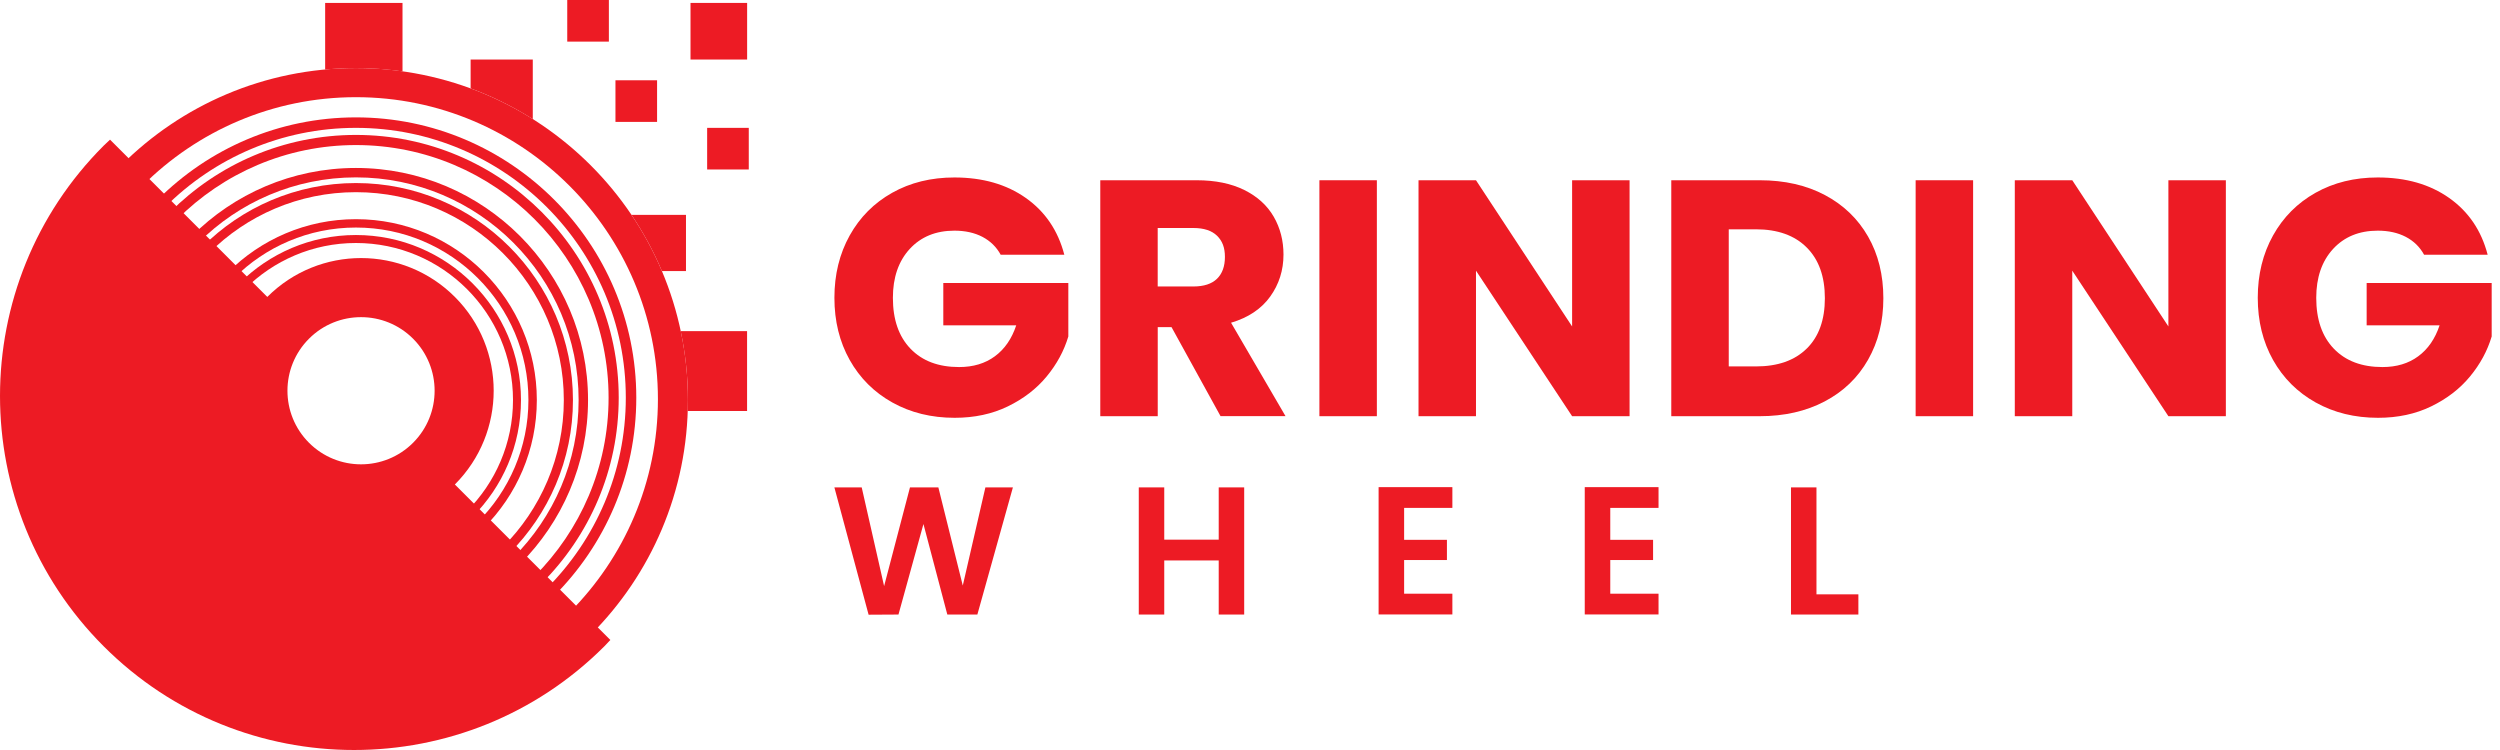 <svg width="250" height="75" viewBox="0 0 250 75" fill="none" xmlns="http://www.w3.org/2000/svg">
<g clip-path="url(#clip0_525_236)">
<path d="M35.594 21.917C25.622 21.917 17.505 30.03 17.505 40.006C17.505 49.982 25.618 58.095 35.594 58.095C45.57 58.095 53.683 49.982 53.683 40.006C53.683 30.03 45.57 21.917 35.594 21.917ZM35.594 57.25C26.083 57.25 18.346 49.513 18.346 40.002C18.346 30.491 26.083 22.754 35.594 22.754C45.105 22.754 52.842 30.491 52.842 40.002C52.842 49.513 45.105 57.25 35.594 57.25Z" fill="#ED1B24"/>
<path d="M35.594 23.502C26.492 23.502 19.09 30.904 19.09 40.006C19.09 49.107 26.492 56.51 35.594 56.51C44.695 56.51 52.098 49.107 52.098 40.006C52.098 30.904 44.695 23.502 35.594 23.502ZM35.594 55.712C26.932 55.712 19.888 48.668 19.888 40.006C19.888 31.344 26.936 24.3 35.594 24.3C44.252 24.3 51.3 31.344 51.3 40.006C51.3 48.668 44.256 55.712 35.594 55.712Z" fill="#ED1B24"/>
<path d="M35.594 16.796C22.796 16.796 12.384 27.207 12.384 40.006C12.384 52.805 22.796 63.216 35.594 63.216C48.393 63.216 58.804 52.805 58.804 40.006C58.804 27.207 48.393 16.796 35.594 16.796ZM35.594 62.274C23.316 62.274 13.327 52.285 13.327 40.006C13.327 27.727 23.316 17.738 35.594 17.738C47.873 17.738 57.862 27.727 57.862 40.006C57.862 52.285 47.873 62.274 35.594 62.274Z" fill="#ED1B24"/>
<path d="M35.593 18.305C23.627 18.305 13.892 28.04 13.892 40.006C13.892 51.972 23.627 61.708 35.593 61.708C47.56 61.708 57.295 51.972 57.295 40.006C57.295 28.04 47.56 18.305 35.593 18.305ZM35.593 60.795C24.13 60.795 14.805 51.469 14.805 40.006C14.805 28.543 24.13 19.217 35.593 19.217C47.057 19.217 56.382 28.543 56.382 40.006C56.382 51.469 47.057 60.795 35.593 60.795Z" fill="#ED1B24"/>
<path d="M35.594 13.492C21.105 13.492 9.317 25.281 9.317 39.769C9.317 54.258 21.105 66.047 35.594 66.047C50.083 66.047 61.872 54.258 61.872 39.769C61.872 25.281 50.083 13.492 35.594 13.492ZM35.594 65.033C21.663 65.033 10.331 53.7 10.331 39.769C10.331 25.838 21.663 14.506 35.594 14.506C49.525 14.506 60.858 25.838 60.858 39.769C60.858 53.7 49.525 65.033 35.594 65.033Z" fill="#ED1B24"/>
<path d="M35.594 11.738C20.138 11.738 7.559 24.313 7.559 39.773C7.559 55.234 20.134 67.809 35.594 67.809C51.055 67.809 63.629 55.234 63.629 39.773C63.629 24.313 51.05 11.738 35.594 11.738ZM35.594 66.757C20.712 66.757 8.607 54.651 8.607 39.769C8.607 24.888 20.712 12.786 35.594 12.786C50.476 12.786 62.581 24.892 62.581 39.773C62.581 54.655 50.476 66.761 35.594 66.761V66.757Z" fill="#ED1B24"/>
<path d="M35.594 9.718C52.246 9.718 65.792 23.265 65.792 39.917C65.792 56.569 52.246 70.116 35.594 70.116C18.942 70.116 5.395 56.565 5.395 39.913C5.395 23.261 18.942 9.718 35.594 9.718ZM35.594 6.807C17.26 6.807 2.395 21.672 2.395 40.006C2.395 58.34 17.26 73.204 35.594 73.204C53.928 73.204 68.792 58.34 68.792 40.006C68.792 21.672 53.928 6.807 35.594 6.807Z" fill="#ED1B24"/>
<path d="M26.73 29.692L11.003 13.965C10.791 14.163 10.576 14.358 10.369 14.565C-3.456 28.39 -3.456 50.806 10.369 64.631C24.194 78.456 46.61 78.456 60.435 64.631C60.642 64.424 60.837 64.209 61.035 63.997L45.486 48.448C50.662 43.268 50.662 34.872 45.486 29.692C40.306 24.511 31.91 24.511 26.73 29.692ZM41.307 44.278C38.434 47.151 33.773 47.151 30.9 44.278C28.027 41.404 28.027 36.744 30.9 33.87C33.773 30.997 38.434 30.997 41.307 33.87C44.18 36.744 44.18 41.404 41.307 44.278Z" fill="#ED1B24"/>
<path d="M65.708 8.028H61.546V12.19H65.708V8.028Z" fill="#ED1B24"/>
<path d="M74.713 0.292H69.051V5.953H74.713V0.292Z" fill="#ED1B24"/>
<path d="M60.887 0H56.725V4.162H60.887V0Z" fill="#ED1B24"/>
<path d="M74.877 12.786H70.715V16.948H74.877V12.786Z" fill="#ED1B24"/>
<path d="M35.595 6.807C37.175 6.807 38.73 6.925 40.251 7.141V0.292H32.515V6.955C33.529 6.862 34.556 6.807 35.595 6.807Z" fill="#ED1B24"/>
<path d="M53.278 11.911V5.954H47.062V8.84C49.255 9.647 51.334 10.682 53.278 11.911Z" fill="#ED1B24"/>
<path d="M66.194 27.106H68.598V21.49H63.152C64.335 23.252 65.357 25.128 66.19 27.106H66.194Z" fill="#ED1B24"/>
<path d="M68.07 33.11C68.539 35.337 68.793 37.639 68.793 40.006C68.793 40.373 68.776 40.737 68.763 41.1H74.708V33.11H68.066H68.07Z" fill="#ED1B24"/>
<path d="M100.077 25.487C99.65 24.701 99.041 24.106 98.247 23.687C97.453 23.273 96.515 23.066 95.441 23.066C93.582 23.066 92.091 23.679 90.971 24.896C89.851 26.117 89.289 27.748 89.289 29.785C89.289 31.956 89.877 33.655 91.055 34.876C92.23 36.097 93.848 36.706 95.91 36.706C97.322 36.706 98.517 36.347 99.489 35.628C100.465 34.91 101.175 33.879 101.623 32.535H94.33V28.302H106.833V33.647C106.406 35.079 105.684 36.414 104.665 37.648C103.647 38.882 102.35 39.879 100.782 40.639C99.215 41.4 97.444 41.78 95.471 41.78C93.139 41.78 91.064 41.269 89.239 40.251C87.413 39.233 85.989 37.813 84.971 36C83.953 34.183 83.441 32.113 83.441 29.78C83.441 27.448 83.953 25.373 84.971 23.544C85.989 21.718 87.409 20.294 89.222 19.276C91.034 18.258 93.109 17.747 95.441 17.747C98.264 17.747 100.647 18.431 102.582 19.796C104.522 21.165 105.802 23.058 106.432 25.475H100.081L100.077 25.487Z" fill="#ED1B24"/>
<path d="M122.057 41.62L117.152 32.713H115.774V41.62H110.028V18.025H119.674C121.533 18.025 123.118 18.351 124.432 19.001C125.742 19.652 126.722 20.544 127.373 21.672C128.023 22.804 128.349 24.063 128.349 25.454C128.349 27.021 127.905 28.424 127.022 29.654C126.135 30.887 124.833 31.762 123.105 32.273L128.552 41.615H122.066L122.057 41.62ZM115.77 28.648H119.332C120.384 28.648 121.174 28.39 121.702 27.875C122.23 27.359 122.492 26.632 122.492 25.69C122.492 24.748 122.23 24.089 121.702 23.573C121.174 23.058 120.384 22.8 119.332 22.8H115.77V28.648Z" fill="#ED1B24"/>
<path d="M137.686 18.025V41.62H131.94V18.025H137.686Z" fill="#ED1B24"/>
<path d="M162.958 41.62H157.211L147.599 27.068V41.62H141.852V18.025H147.599L157.211 32.645V18.025H162.958V41.62Z" fill="#ED1B24"/>
<path d="M182.487 19.504C184.346 20.489 185.787 21.875 186.806 23.654C187.824 25.432 188.335 27.49 188.335 29.823C188.335 32.155 187.824 34.179 186.806 35.975C185.787 37.766 184.342 39.156 182.47 40.141C180.599 41.125 178.431 41.62 175.968 41.62H167.128V18.025H175.968C178.456 18.025 180.628 18.52 182.487 19.504ZM180.67 34.863C181.879 33.676 182.487 31.994 182.487 29.823C182.487 27.651 181.883 25.956 180.67 24.748C179.462 23.54 177.768 22.931 175.596 22.931H172.875V36.642H175.596C177.768 36.642 179.462 36.051 180.67 34.859V34.863Z" fill="#ED1B24"/>
<path d="M197.311 18.025V41.62H191.564V18.025H197.311Z" fill="#ED1B24"/>
<path d="M222.586 41.62H216.839L207.227 27.068V41.62H201.48V18.025H207.227L216.839 32.645V18.025H222.586V41.62Z" fill="#ED1B24"/>
<path d="M242.416 25.487C241.989 24.701 241.381 24.106 240.582 23.687C239.788 23.273 238.85 23.066 237.776 23.066C235.917 23.066 234.426 23.679 233.306 24.896C232.186 26.117 231.624 27.748 231.624 29.785C231.624 31.956 232.212 33.655 233.39 34.876C234.565 36.097 236.188 36.706 238.245 36.706C239.657 36.706 240.852 36.347 241.824 35.628C242.8 34.91 243.51 33.879 243.958 32.535H236.665V28.302H249.168V33.647C248.741 35.079 248.019 36.414 247 37.648C245.982 38.882 244.685 39.879 243.117 40.639C241.55 41.4 239.779 41.78 237.806 41.78C235.474 41.78 233.399 41.269 231.574 40.251C229.748 39.233 228.324 37.813 227.306 36C226.288 34.183 225.776 32.113 225.776 29.78C225.776 27.448 226.288 25.373 227.306 23.544C228.324 21.718 229.744 20.294 231.557 19.276C233.374 18.258 235.444 17.747 237.776 17.747C240.599 17.747 242.982 18.431 244.917 19.796C246.857 21.165 248.137 23.058 248.766 25.475H242.416V25.487Z" fill="#ED1B24"/>
<path d="M101.29 48.74L97.736 61.454H94.732L92.344 52.403L89.847 61.454L86.86 61.471L83.438 48.74H86.171L88.411 58.61L90.997 48.74H93.836L96.278 58.555L98.539 48.74H101.29Z" fill="#ED1B24"/>
<path d="M124.419 48.739V61.454H121.871V56.045H116.425V61.454H113.877V48.739H116.425V53.966H121.871V48.739H124.419Z" fill="#ED1B24"/>
<path d="M140.412 50.797V53.983H144.692V56.003H140.412V59.37H145.237V61.445H137.86V48.714H145.237V50.789H140.412V50.797Z" fill="#ED1B24"/>
<path d="M161.027 50.797V53.983H165.308V56.003H161.027V59.37H165.853V61.445H158.475V48.714H165.853V50.789H161.027V50.797Z" fill="#ED1B24"/>
<path d="M181.647 59.434H185.838V61.453H179.099V48.739H181.647V59.429V59.434Z" fill="#ED1B24"/>
</g>
<defs>
<clipPath id="clip0_525_236">
<rect width="250" height="75" fill="white"/>
</clipPath>
</defs>
</svg>
